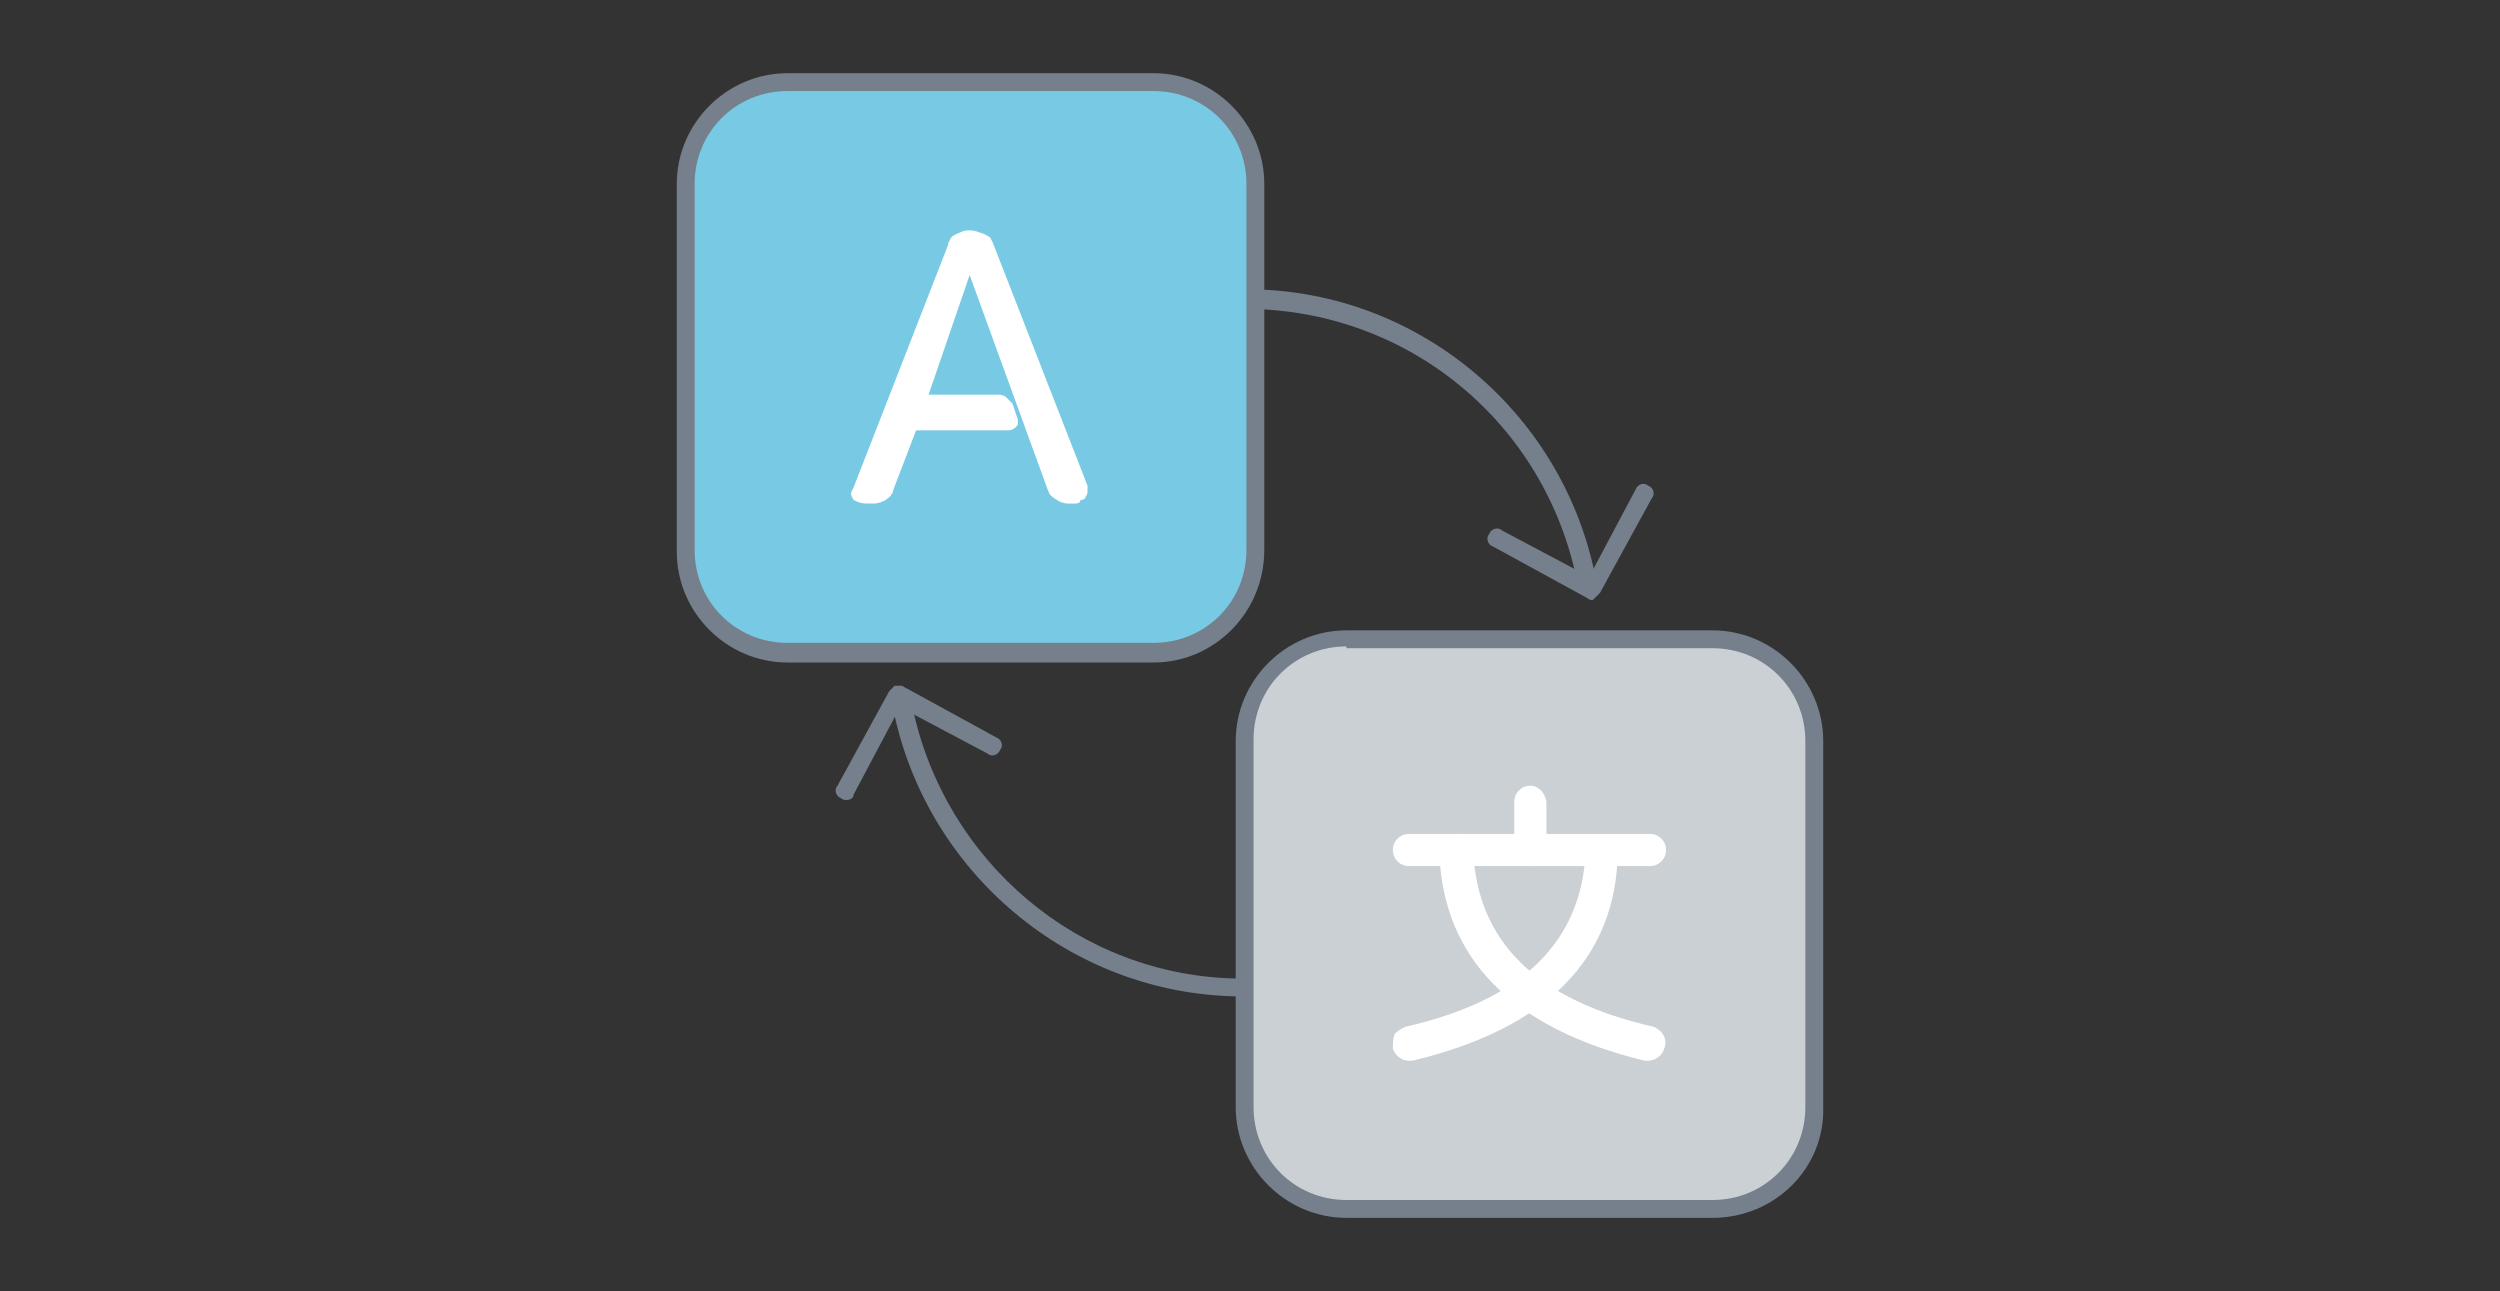 <?xml version="1.0" encoding="utf-8"?>
<!-- Generator: Adobe Illustrator 27.2.0, SVG Export Plug-In . SVG Version: 6.00 Build 0)  -->
<svg version="1.1" id="Capa_1" xmlns="http://www.w3.org/2000/svg" xmlns:xlink="http://www.w3.org/1999/xlink" x="0px" y="0px"
	 viewBox="0 0 140 72.3" style="enable-background:new 0 0 140 72.3;" xml:space="preserve">
<rect x="0" y="0" width="140" height="72.3" fill="#333333" stroke="none"/>
<style type="text/css">
	.st0{fill:#78CAE4;}
	.st1{fill:#75808C;}
	.st2{fill:#FFFFFF;}
	.st3{fill:#CBD0D5;}
	.st4{fill:none;stroke:#6C6E70;stroke-width:1.2;stroke-linejoin:round;stroke-miterlimit:10;}
</style>
<g>
	<g>
		<g>
			<path class="st0" d="M64.6,4.6c3.2,0,5.7,2.6,5.7,5.7v20.5c0,3.2-2.6,5.7-5.7,5.7H44.1c-3.2,0-5.7-2.6-5.7-5.7V10.3
				c0-3.2,2.6-5.7,5.7-5.7L64.6,4.6"/>
			<path class="st1" d="M64.6,37.1H44.1c-3.4,0-6.2-2.8-6.2-6.2V10.3c0-3.4,2.8-6.2,6.2-6.2h20.5c0,0,0,0,0,0c3.4,0,6.2,2.8,6.2,6.2
				v20.5C70.8,34.3,68,37.1,64.6,37.1z M44.1,5.1c-2.9,0-5.2,2.3-5.2,5.2v20.5c0,2.9,2.3,5.2,5.2,5.2h20.5c2.9,0,5.2-2.3,5.2-5.2
				V10.3c0-2.9-2.3-5.2-5.2-5.2c0,0,0,0,0,0H44.1z"/>
		</g>
		<g>
			<g>
				<path class="st2" d="M60.1,28.2h-0.3c-0.2,0-0.5-0.1-0.6-0.2c-0.2-0.1-0.3-0.2-0.4-0.3l-0.1-0.2l-4.4-12.1L52,22.1h3.8
					c0.2,0,0.3,0,0.5,0.1c0.1,0.1,0.2,0.2,0.3,0.3l0.1,0.1l0.3,0.9c0,0,0,0.1,0,0.2c0,0.1,0,0.1-0.1,0.2c-0.1,0.1-0.2,0.2-0.5,0.2
					h-5.1L50,27.5c0,0.1,0,0.1-0.1,0.2c0,0.1-0.2,0.2-0.3,0.3c-0.2,0.1-0.4,0.2-0.7,0.2h-0.3c-0.4,0-0.6-0.1-0.8-0.2
					c-0.1-0.2-0.2-0.3-0.1-0.5l0.1-0.2l5.3-13.6c0,0,0,0,0-0.1c0,0,0.1-0.1,0.1-0.2c0.1-0.1,0.1-0.2,0.2-0.2
					c0.1-0.1,0.2-0.1,0.4-0.2c0.2-0.1,0.3-0.1,0.5-0.1c0.3,0,0.5,0.1,0.8,0.2c0.2,0.1,0.4,0.2,0.4,0.3l0.1,0.2l5.3,13.6
					c0,0,0,0.1,0,0.1c0,0,0,0.1,0,0.2c0,0.1,0,0.2-0.1,0.3c0,0.1-0.1,0.2-0.3,0.2C60.5,28.2,60.3,28.2,60.1,28.2z"/>
			</g>
		</g>
	</g>
	<g>
		<g>
			<path class="st3" d="M95.9,35.7c3.2,0,5.7,2.6,5.7,5.7V62c0,3.2-2.6,5.7-5.7,5.7H75.4c-3.2,0-5.7-2.6-5.7-5.7V41.5
				c0-3.2,2.6-5.7,5.7-5.7L95.9,35.7"/>
			<path class="st1" d="M95.9,68.2H75.4c-3.4,0-6.2-2.8-6.2-6.2V41.5c0-3.4,2.8-6.2,6.2-6.2h20.5c0,0,0,0,0,0c3.4,0,6.2,2.8,6.2,6.2
				V62C102.2,65.4,99.4,68.2,95.9,68.2z M75.4,36.2c-2.9,0-5.2,2.3-5.2,5.2V62c0,2.9,2.3,5.2,5.2,5.2h20.5c2.9,0,5.2-2.3,5.2-5.2
				V41.5c0-2.9-2.3-5.2-5.2-5.2c0,0,0,0,0,0H75.4z"/>
		</g>
		<g>
			<g>
				<path class="st2" d="M92.4,46.7H78.9c-0.5,0-0.9,0.4-0.9,0.9s0.4,0.9,0.9,0.9h13.5c0.5,0,0.9-0.4,0.9-0.9S92.9,46.7,92.4,46.7z"
					/>
				<path class="st2" d="M85.7,44c-0.5,0-0.9,0.4-0.9,0.9v2.7c0,0.5,0.4,0.9,0.9,0.9c0.5,0,0.9-0.4,0.9-0.9V45
					C86.6,44.5,86.2,44,85.7,44z"/>
				<g>
					<path class="st2" d="M92.6,57.5c-6.6-1.5-9.9-4.8-10.1-9.9c0-0.5-0.4-0.9-0.8-0.9c0,0-0.1,0-0.1,0c-0.3,0-0.5,0.1-0.7,0.3
						c-0.2,0.2-0.3,0.4-0.3,0.7c0.2,6,4.1,9.9,11.5,11.7c0.1,0,0.1,0,0.2,0c0.4,0,0.8-0.3,0.9-0.7C93.4,58.2,93.1,57.7,92.6,57.5z"
						/>
				</g>
				<g>
					<path class="st2" d="M90.6,47.7c0-0.3-0.1-0.5-0.3-0.7c-0.2-0.2-0.4-0.3-0.6-0.3c-0.1,0-0.1,0-0.1,0c-0.4,0-0.8,0.4-0.8,0.9
						c-0.2,5.1-3.5,8.4-10.1,9.9c-0.2,0.1-0.4,0.2-0.6,0.4C78,58.2,78,58.4,78,58.7c0.1,0.4,0.5,0.7,0.9,0.7c0.1,0,0.1,0,0.2,0
						C86.6,57.6,90.5,53.7,90.6,47.7z"/>
				</g>
			</g>
		</g>
	</g>
	<path class="st1" d="M47.4,44.8c-0.1,0-0.2,0-0.3-0.1c-0.3-0.1-0.4-0.5-0.2-0.7l2.9-5.3c0.1-0.1,0.2-0.2,0.3-0.3c0.1,0,0.3,0,0.4,0
		l5.3,2.9c0.3,0.1,0.4,0.5,0.2,0.7c-0.1,0.3-0.5,0.4-0.7,0.2l-4.9-2.6l-2.6,4.9C47.8,44.7,47.6,44.8,47.4,44.8z"/>
	<path class="st4" d="M49.8,38.3"/>
	<path class="st1" d="M69.4,54.8c-9-0.1-16.5-6.6-18.3-15.2l-1.1,0c1.8,9.2,9.9,16.1,19.4,16.2L69.4,54.8z"/>
	<path class="st1" d="M89.4,32.6c-1.7-9.3-9.8-16.3-19.4-16.4l0.1,1.1c9.1,0.2,16.7,6.7,18.3,15.7L89.4,32.6z"/>
	<path class="st1" d="M89.2,33.6c-0.1,0-0.2,0-0.3-0.1l-5.3-2.9c-0.3-0.1-0.4-0.5-0.2-0.7c0.1-0.3,0.5-0.4,0.7-0.2l4.9,2.6l2.6-4.9
		c0.1-0.3,0.5-0.4,0.7-0.2c0.3,0.1,0.4,0.5,0.2,0.7l-2.9,5.3c-0.1,0.1-0.2,0.2-0.3,0.3C89.2,33.6,89.2,33.6,89.2,33.6z"/>
</g>
</svg>
